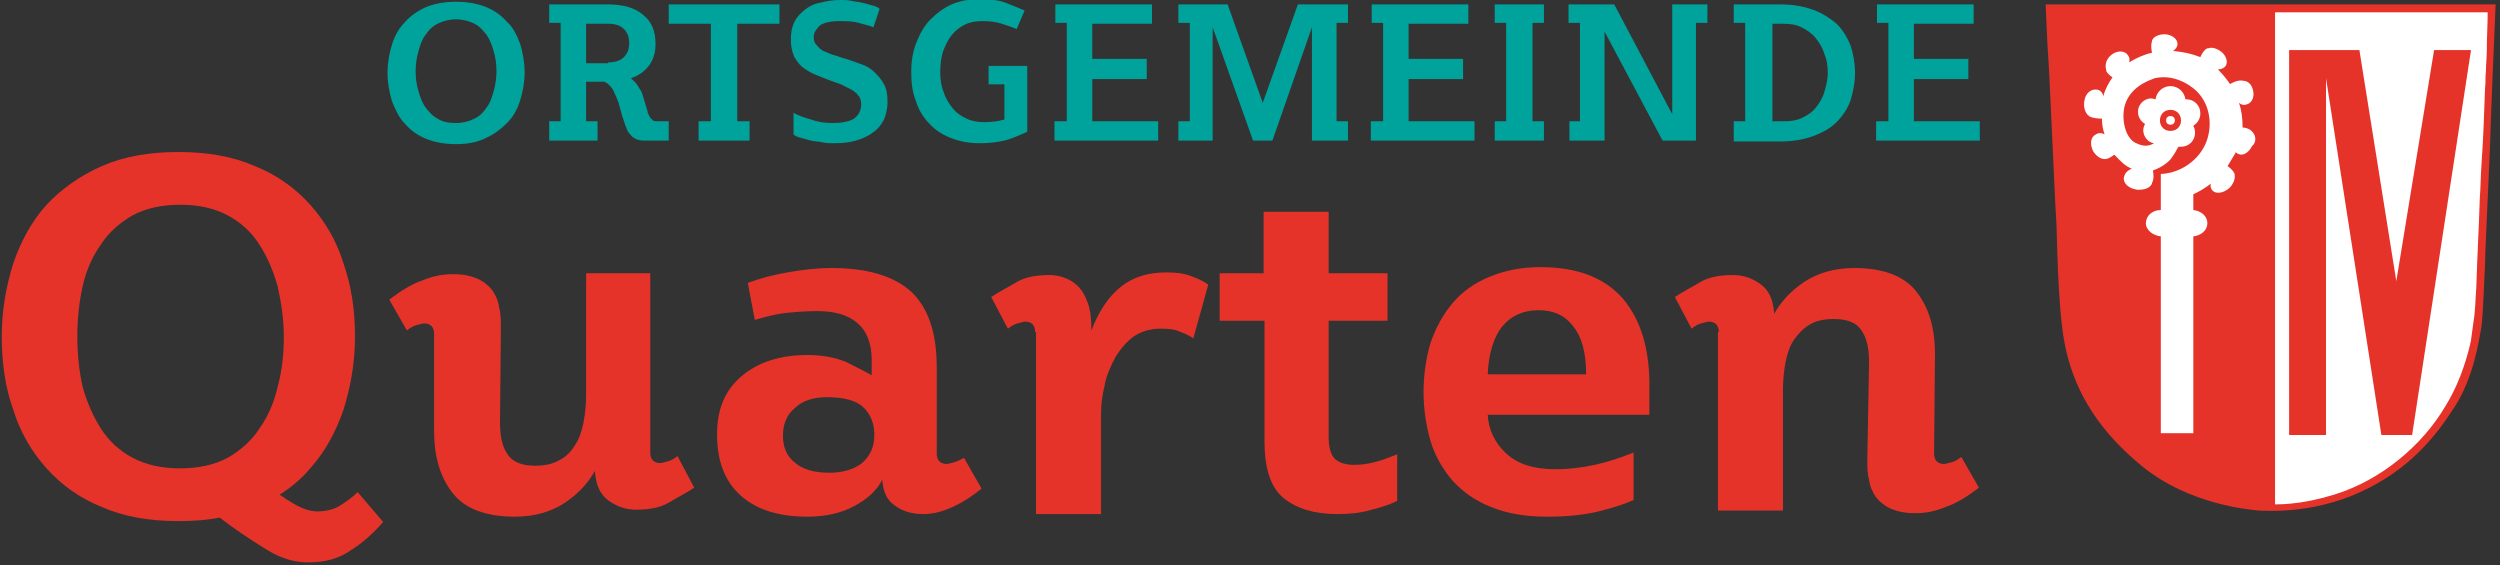 <?xml version="1.0" encoding="utf-8"?>
<!-- Generator: Adobe Illustrator 22.1.0, SVG Export Plug-In . SVG Version: 6.00 Build 0)  -->
<svg version="1.1" id="Ebene_2" xmlns="http://www.w3.org/2000/svg" xmlns:xlink="http://www.w3.org/1999/xlink" x="0px" y="0px"
	 viewBox="0 0 284.5 64.3" style="enable-background:new 0 0 284.5 64.3;" xml:space="preserve">
<rect x="0" y="0" width="284.5" height="64.3" fill="#333333" stroke="none"/>
<style type="text/css">
	.st0{fill:#E6332A;}
	.st1{fill:#FFFFFF;}
	.st2{fill:#00A29C;}
</style>
<path class="st0" d="M232.8,0.5H284c0,0-0.6,14-0.6,15.1c0,1.1-0.6,12.8-0.6,14.4c-0.1,1.7-0.2,5.4-0.4,7.1c-0.3,1.7-0.9,5.8-3,9.1
	s-5.1,7.2-10.8,9.8s-11,2.1-11.6,2.1c-0.6-0.1-7.7-0.5-13.3-5.1c-5.6-4.6-7.8-9.3-8.7-13.7c-0.9-4.4-0.9-13.4-1-14.3
	c-0.1-0.9-0.8-17.4-0.9-18.4C233,5.7,232.8,0.5,232.8,0.5z"/>
<path class="st1" d="M283.1,1.4c0,1.3-0.1,2.8-0.1,4.2l0,0c0,0.9-0.1,1.7-0.1,2.5c-0.1,0.6,0,1.3-0.1,1.9c-0.1,3-0.2,5.7-0.4,8.6
	c-0.1,1.3-0.1,2.7-0.2,4c-0.1,3.3-0.3,6.8-0.4,10.2c-0.1,1.2-0.1,2.5-0.3,3.7c-0.1,0.7-0.2,1.5-0.3,2.2c0,0.2-0.1,0.3-0.1,0.5
	c-0.6,2.5-1.5,4.9-2.8,7c-2.7,4.6-7.4,8.4-12.4,10c-2.2,0.7-4.6,1.2-7,1.2v-56H283.1z"/>
<g>
	<path class="st2" d="M51.9,16.4c-1.3,0-2.4-0.2-3.4-0.6c-1-0.4-1.8-1-2.4-1.7c-0.7-0.7-1.1-1.6-1.5-2.6c-0.3-1-0.5-2.1-0.5-3.2
		c0-1.2,0.2-2.2,0.5-3.2c0.3-1,0.8-1.9,1.5-2.6c0.6-0.7,1.5-1.3,2.4-1.7c1-0.4,2.1-0.6,3.4-0.6c1.3,0,2.4,0.2,3.4,0.6
		c1,0.4,1.8,1,2.4,1.7C58.4,3.1,58.8,4,59.2,5c0.3,1,0.5,2.1,0.5,3.2c0,1.2-0.2,2.2-0.5,3.2c-0.3,1-0.8,1.9-1.5,2.6
		c-0.7,0.7-1.5,1.3-2.4,1.7C54.3,16.2,53.2,16.4,51.9,16.4z M51.9,14c0.8,0,1.5-0.2,2.1-0.5c0.6-0.3,1-0.7,1.4-1.3
		c0.4-0.5,0.6-1.2,0.8-1.9c0.2-0.7,0.3-1.5,0.3-2.2c0-0.8-0.1-1.5-0.3-2.2c-0.2-0.7-0.4-1.3-0.8-1.9c-0.4-0.5-0.8-1-1.4-1.3
		c-0.6-0.3-1.3-0.5-2.1-0.5c-0.8,0-1.5,0.2-2.1,0.5c-0.6,0.3-1,0.7-1.4,1.3c-0.4,0.5-0.6,1.2-0.8,1.9c-0.2,0.7-0.3,1.5-0.3,2.2
		c0,0.8,0.1,1.5,0.3,2.2c0.2,0.7,0.4,1.3,0.8,1.9c0.4,0.5,0.8,1,1.4,1.3C50.4,13.9,51.1,14,51.9,14z"/>
	<path class="st2" d="M62.5,13.8h1.3V2.6h-1.3V0.5h6.7c1.7,0,3.1,0.4,4,1.2c1,0.8,1.4,1.9,1.4,3.3c0,0.9-0.2,1.7-0.7,2.4
		c-0.5,0.7-1.2,1.2-2.1,1.5c0.3,0.3,0.6,0.5,0.8,0.9c0.2,0.3,0.4,0.6,0.5,0.9c0.1,0.3,0.2,0.7,0.3,1c0.1,0.3,0.2,0.7,0.3,1
		c0,0.1,0,0.2,0.1,0.3c0,0.1,0.1,0.2,0.2,0.4c0.1,0.1,0.2,0.2,0.3,0.3s0.3,0.1,0.5,0.1h1.3V16h-2.8c-0.5,0-0.9-0.1-1.3-0.4
		c-0.3-0.3-0.6-0.6-0.7-1c-0.2-0.4-0.3-0.9-0.5-1.4c-0.1-0.5-0.3-1-0.4-1.5c-0.2-0.5-0.4-1-0.6-1.4c-0.2-0.4-0.6-0.8-1-1h-2.1v4.5
		H68V16h-5.5V13.8z M69.2,7.1c0.8,0,1.4-0.2,1.8-0.6c0.4-0.4,0.6-0.9,0.6-1.6c0-0.7-0.2-1.2-0.6-1.6c-0.4-0.4-1-0.6-1.8-0.6h-2.5
		v4.5H69.2z"/>
	<path class="st2" d="M79.5,13.8h1.4V2.7h-4.8V0.5h12.6v2.2h-4.8v11.1h1.4V16h-5.8V13.8z"/>
	<path class="st2" d="M90.2,12.8c0.6,0.3,1.3,0.6,2.1,0.8c0.8,0.3,1.6,0.4,2.5,0.4c1.1,0,1.9-0.2,2.4-0.5c0.5-0.4,0.8-0.9,0.8-1.6
		c0-0.4-0.1-0.8-0.3-1c-0.2-0.3-0.5-0.5-0.8-0.7c-0.4-0.2-0.8-0.4-1.2-0.6c-0.5-0.2-0.9-0.3-1.4-0.5c-0.5-0.2-1-0.4-1.5-0.6
		c-0.5-0.2-1-0.5-1.4-0.8c-0.4-0.3-0.7-0.7-1-1.2C90.1,5.8,90,5.2,90,4.5c0-0.7,0.1-1.4,0.4-2c0.3-0.6,0.7-1,1.2-1.4
		c0.5-0.4,1.1-0.7,1.8-0.8c0.7-0.2,1.5-0.3,2.3-0.3c0.4,0,0.8,0,1.2,0.1c0.4,0.1,0.8,0.1,1.2,0.2c0.4,0.1,0.8,0.2,1.1,0.3
		c0.4,0.1,0.7,0.2,0.9,0.4l-0.7,2.1c-0.5-0.2-1-0.3-1.7-0.5c-0.7-0.2-1.4-0.2-2.2-0.2c-1,0-1.8,0.2-2.2,0.5
		c-0.4,0.4-0.7,0.8-0.7,1.3c0,0.4,0.1,0.7,0.3,0.9c0.2,0.2,0.4,0.5,0.8,0.7C94.2,6,94.6,6.2,95,6.3c0.4,0.1,0.8,0.3,1.3,0.4
		c0.6,0.2,1.1,0.4,1.7,0.6c0.6,0.2,1.1,0.5,1.5,0.9c0.4,0.4,0.8,0.8,1.1,1.4c0.3,0.5,0.4,1.2,0.4,2c0,0.8-0.2,1.5-0.4,2
		c-0.3,0.6-0.7,1.1-1.3,1.5c-0.5,0.4-1.2,0.7-1.9,0.9c-0.7,0.2-1.5,0.3-2.4,0.3c-0.5,0-0.9,0-1.4-0.1c-0.4-0.1-0.9-0.1-1.3-0.2
		c-0.4-0.1-0.8-0.2-1.1-0.3c-0.4-0.1-0.7-0.2-0.9-0.4V12.8z"/>
	<path class="st2" d="M113.9,9.6h-1.4V7.5h4.4V15c-0.9,0.4-1.8,0.8-2.6,1c-0.9,0.2-1.8,0.3-2.8,0.3c-1.2,0-2.3-0.2-3.3-0.6
		c-1-0.4-1.8-0.9-2.5-1.7c-0.7-0.7-1.2-1.6-1.5-2.6c-0.4-1-0.5-2.1-0.5-3.3c0-1.2,0.2-2.3,0.6-3.3c0.4-1,0.9-1.9,1.6-2.6
		c0.7-0.7,1.5-1.3,2.4-1.7c0.9-0.4,2-0.6,3.2-0.6c1.1,0,2.1,0.1,2.9,0.4c0.8,0.3,1.5,0.6,2.2,0.9l-0.9,2.1c-0.5-0.2-1.1-0.4-1.7-0.6
		c-0.6-0.2-1.4-0.3-2.2-0.3c-0.7,0-1.4,0.1-2,0.4c-0.6,0.3-1.1,0.7-1.5,1.2c-0.4,0.5-0.7,1.1-1,1.9c-0.2,0.7-0.3,1.5-0.3,2.3
		c0,0.8,0.1,1.6,0.4,2.3c0.2,0.7,0.6,1.3,1,1.8c0.4,0.5,0.9,0.9,1.6,1.2c0.6,0.3,1.3,0.4,2,0.4c0.9,0,1.6-0.1,2.3-0.3V9.6z"/>
	<path class="st2" d="M120.1,13.8h1.3V2.6h-1.3V0.5h11v2.2h-6.8v4h6.2V9h-6.2v4.8h7.5V16h-11.8V13.8z"/>
	<path class="st2" d="M134.1,13.8h1.3V2.6h-1.3V0.5h5.6l4,11.2l4-11.2h5.7v2.1h-1.3v11.2h1.3V16h-4.1V3.1L144.8,16h-2.2L138,3.1V16
		h-3.9V13.8z"/>
	<path class="st2" d="M156.1,13.8h1.3V2.6h-1.3V0.5h11v2.2h-6.8v4h6.2V9h-6.2v4.8h7.5V16h-11.8V13.8z"/>
	<path class="st2" d="M170.1,13.8h1.3V2.6h-1.3V0.5h5.6v2.1h-1.3v11.2h1.3V16h-5.6V13.8z"/>
	<path class="st2" d="M178.5,13.8h1.3V2.6h-1.3V0.5h5.2l6.6,12.5V0.5h4v2.1h-1.3V16h-3.8l-6.6-12.4V16h-4V13.8z"/>
	<path class="st2" d="M197.3,13.8h1.3V2.6h-1.3V0.5h5.2c1.5,0,2.7,0.2,3.8,0.6c1.1,0.4,2,1,2.7,1.6c0.7,0.7,1.2,1.5,1.6,2.5
		c0.3,0.9,0.5,2,0.5,3.1s-0.2,2.1-0.5,3.1c-0.3,0.9-0.9,1.8-1.6,2.5c-0.7,0.7-1.6,1.2-2.7,1.6c-1.1,0.4-2.3,0.6-3.8,0.6h-5.2V13.8z
		 M203.1,13.8c0.7,0,1.4-0.1,2-0.4c0.6-0.3,1.1-0.6,1.5-1.1c0.4-0.5,0.8-1.1,1-1.8c0.2-0.7,0.4-1.4,0.4-2.2c0-0.8-0.1-1.5-0.4-2.2
		c-0.2-0.7-0.6-1.3-1-1.8c-0.4-0.5-1-0.9-1.6-1.2c-0.6-0.3-1.3-0.4-2.1-0.4h-1.2v11.1H203.1z"/>
	<path class="st2" d="M213.6,13.8h1.3V2.6h-1.3V0.5h11v2.2h-6.8v4h6.2V9h-6.2v4.8h7.5V16h-11.8V13.8z"/>
</g>
<polygon class="st0" points="260.5,5.7 268.5,5.7 272.7,32 277,5.7 281.2,5.7 274.5,49.5 271,49.5 264.7,8.9 264.7,49.5 260.5,49.5 
	"/>
<path class="st1" d="M256.4,15.1C256.4,15.1,256.4,15.1,256.4,15.1L256.4,15.1c-0.1-0.1-0.3-0.5-1.2-0.6c0-0.1,0-0.1,0-0.2
	c0-0.8-0.1-1.7-0.4-2.6c0.2,0.2,0.5,0.3,0.8,0.2c0.6-0.1,1-0.8,0.8-1.6c-0.1-0.5-0.4-1-1-1.1c0,0-0.1,0-0.1,0l0,0
	c0,0-0.5-0.2-1.4,0.3c-0.1,0-0.1,0.1-0.1,0.1c-0.4-0.6-0.9-1.2-1.4-1.7c0.3,0,0.6-0.1,0.8-0.3c0.4-0.4,0.2-1.2-0.4-1.7
	c-0.4-0.3-1-0.6-1.5-0.4c0,0-0.1,0-0.1,0l0,0c0,0-0.4,0.1-0.8,1c-1-0.4-2-0.6-3.1-0.7c0.3-0.2,0.5-0.5,0.5-0.8
	c0-0.6-0.7-1.1-1.5-1.1c-0.5,0-1.2,0.2-1.4,0.7c0,0,0,0.1,0,0.1l0,0c0,0-0.2,0.4,0,1.3c-0.9,0.2-1.8,0.6-2.6,1.1
	c0.1-0.4,0-0.7-0.3-1c-0.5-0.4-1.3-0.3-1.9,0.3c-0.4,0.4-0.6,1-0.4,1.6c0,0,0,0.1,0,0.1l0,0c0,0,0.1,0.3,0.7,0.7
	c-0.5,0.7-0.8,1.4-0.9,1.7c-0.1,0.2-0.1,0.3-0.1,0.5c-0.1-0.4-0.4-0.8-0.8-0.8c-0.6-0.1-1.3,0.4-1.4,1.3c-0.1,0.5,0,1.2,0.4,1.6
	c0,0,0.1,0,0.1,0.1l0,0c0,0,0.4,0.3,1.5,0.3c0,0.6,0.1,1.2,0.3,1.8c-0.3-0.2-0.7-0.2-1,0c-0.6,0.3-0.7,1.1-0.3,1.9
	c0.3,0.5,0.8,0.9,1.3,0.9c0,0,0.1,0,0.1,0l0,0c0,0,0.4,0,1-0.5c0.1,0.1,0.1,0.1,0.2,0.2c0.4,0.4,1,1.1,1.8,1.4
	c-0.5,0.2-0.8,0.5-0.9,1c-0.1,0.7,0.6,1.3,1.6,1.4c0.6,0,1.3-0.1,1.6-0.7c0,0,0-0.1,0-0.1l0,0c0,0,0.3-0.4,0.1-1.4
	c1.2-0.4,2-1.2,2.1-1.4c0.3-0.4,0.6-0.9,0.8-1.3c0.1,0,0.2,0,0.3,0c0.9,0,1.6-0.7,1.6-1.6c0-0.3-0.1-0.6-0.2-0.8
	c0.5-0.3,0.8-0.8,0.8-1.4c0-0.9-0.7-1.6-1.6-1.6c-0.1,0-0.1,0-0.1,0c-0.1-0.8-0.8-1.5-1.7-1.5c-0.9,0-1.6,0.7-1.7,1.5
	c-0.1,0-0.3-0.1-0.5-0.1c-0.8,0-1.5,0.7-1.5,1.5c0,0.6,0.3,1.1,0.8,1.4c-0.1,0.2-0.2,0.5-0.2,0.7c0,0.7,0.5,1.4,1.2,1.5
	c-0.1,0.1-0.2,0.1-0.4,0.2c-0.9,0.3-1.7-0.3-1.8-0.3c-1.1-0.7-1.5-2.7-1.1-4.2c0.7-2.4,3.3-3,3.4-3.1c2.7-0.6,4.7,1.4,4.8,1.5
	c1.5,1.5,1.8,3.8,1.1,5.7c-0.8,2.1-2.9,3.6-5.2,3.7l0,2h0v2.1c-1,0-1.7,0.7-1.7,1.5c0,0.8,0.8,1.4,1.7,1.5v22.4h3.7V26.9
	c0.9-0.1,1.6-0.7,1.6-1.5c0-0.8-0.7-1.4-1.6-1.5v-1.8c0.5-0.2,1.2-0.6,2-1.2c-0.1,0.3,0,0.6,0.2,0.8c0.4,0.4,1.2,0.3,1.9-0.3
	c0.4-0.4,0.7-1,0.6-1.5c0,0,0-0.1,0-0.1l0,0c0,0-0.1-0.4-0.8-0.9c0.3-0.5,0.6-1,0.9-1.5c0,0,0-0.1,0-0.1c0.1,0.1,0.2,0.2,0.3,0.2
	c0.5,0.3,1.2-0.1,1.6-0.9C256.7,16.3,256.8,15.6,256.4,15.1z M247,12.5c0.7,0,1.2,0.5,1.2,1.2s-0.5,1.2-1.2,1.2
	c-0.7,0-1.2-0.5-1.2-1.2S246.3,12.5,247,12.5z"/>
<circle class="st1" cx="247" cy="13.7" r="0.5"/>
<g>
	<path class="st0" d="M49.4,38c0-0.4-0.1-0.7-0.3-0.9c-0.2-0.2-0.5-0.3-0.8-0.3c-0.2,0-0.5,0.1-0.9,0.2c-0.4,0.1-0.7,0.3-1.1,0.6
		l-2-3.5c1.3-1,2.6-1.8,3.8-2.2c1.2-0.5,2.3-0.7,3.5-0.7c1.1,0,2,0.2,2.7,0.5c0.7,0.3,1.3,0.8,1.7,1.3c0.4,0.6,0.7,1.2,0.8,2
		c0.2,0.7,0.2,1.5,0.2,2.3l-0.1,10.7c0,1.5,0.2,2.7,0.8,3.6c0.6,1,1.7,1.4,3.2,1.4c1.1,0,2-0.2,2.7-0.6c0.8-0.4,1.4-1,1.8-1.7
		c0.5-0.7,0.8-1.6,1-2.6c0.2-1,0.3-2.1,0.3-3.3V31.1H74v20.4c0,0.4,0.1,0.7,0.3,0.9c0.2,0.2,0.5,0.3,0.8,0.3c0.2,0,0.5-0.1,0.9-0.2
		c0.4-0.1,0.7-0.3,1.1-0.6l1.9,3.6c-0.9,0.6-1.9,1.1-2.9,1.7c-1,0.6-2.3,0.8-3.7,0.8c-1.1,0-2.1-0.3-3.1-1c-1-0.7-1.5-1.8-1.6-3.4
		c-0.8,1.4-1.9,2.6-3.4,3.6c-1.5,1-3.4,1.6-5.7,1.6c-3.3,0-5.7-0.9-7.1-2.7c-1.4-1.8-2.1-4.1-2.1-7.1L49.4,38z"/>
	<path class="st0" d="M85.1,32.2c1.3-0.5,2.8-0.9,4.5-1.2c1.7-0.3,3.4-0.5,5-0.5c4.1,0,7.1,0.9,9.1,2.7c1.9,1.8,2.9,4.6,2.9,8.6v9.8
		c0,0.4,0.1,0.7,0.3,0.9c0.2,0.2,0.5,0.3,0.8,0.3c0.2,0,0.5-0.1,0.9-0.2c0.4-0.1,0.7-0.3,1.1-0.5l2,3.5c-1.1,0.9-2.2,1.6-3.3,2.1
		c-1.1,0.5-2.2,0.8-3.3,0.8c-1.3,0-2.4-0.3-3.3-1c-0.9-0.6-1.3-1.6-1.4-2.9c-0.6,1.2-1.7,2.2-3.2,3c-1.5,0.8-3.3,1.2-5.3,1.2
		c-3.3,0-5.8-0.8-7.6-2.4c-1.8-1.6-2.7-3.9-2.7-7c0-2.8,0.9-5,2.8-6.6c1.9-1.6,4.4-2.4,7.5-2.4c1.7,0,3.2,0.3,4.4,0.8
		c1.2,0.6,2.2,1.1,2.9,1.5V41c0-2-0.6-3.4-1.7-4.3c-1.1-0.9-2.6-1.3-4.5-1.3c-1.3,0-2.4,0.1-3.5,0.2c-1,0.1-2.2,0.4-3.6,0.8
		L85.1,32.2z M89.1,49.6c0,1.2,0.4,2.3,1.3,3c0.9,0.8,2.2,1.2,4,1.2c1.5,0,2.8-0.4,3.7-1.1c0.9-0.8,1.4-1.8,1.4-3.2
		c0-1.3-0.4-2.3-1.2-3.1c-0.8-0.8-2.2-1.2-4.2-1.2c-1.5,0-2.8,0.4-3.6,1.2C89.5,47.2,89.1,48.3,89.1,49.6z"/>
	<path class="st0" d="M117.8,37.8c0-0.4-0.1-0.7-0.3-0.9c-0.2-0.2-0.5-0.3-0.8-0.3c-0.2,0-0.5,0.1-0.9,0.2c-0.4,0.1-0.7,0.3-1.1,0.6
		l-1.9-3.6c0.9-0.6,1.9-1.1,2.9-1.7c1-0.6,2.3-0.8,3.8-0.8c0.5,0,1.1,0.1,1.6,0.3c0.6,0.2,1.1,0.5,1.6,1c0.5,0.5,0.8,1.1,1.1,1.9
		c0.3,0.8,0.4,1.9,0.4,3.1c0.9-2.3,2-3.9,3.4-5c1.4-1.1,3.1-1.6,5.1-1.6c1.1,0,2,0.1,2.8,0.4c0.8,0.3,1.5,0.6,2,1l-1.7,6.1
		c-0.3-0.2-0.8-0.5-1.4-0.7c-0.6-0.3-1.3-0.4-2.3-0.4c-1.2,0-2.2,0.3-3.1,0.9c-0.8,0.6-1.5,1.4-2.1,2.4c-0.5,1-1,2-1.2,3.2
		c-0.3,1.2-0.4,2.2-0.4,3.3v11.3h-7.4V37.8z"/>
	<path class="st0" d="M143.8,36.5h-5v-5.4h5v-7h7.4v7h6.7v5.4h-6.7v13.3c0,1.2,0.3,2.1,0.8,2.5c0.5,0.4,1.2,0.6,2.1,0.6
		c0.8,0,1.5-0.1,2.3-0.3c0.8-0.2,1.6-0.5,2.6-0.9V57c-0.6,0.3-1.6,0.7-2.9,1c-1.3,0.4-2.6,0.5-3.9,0.5c-2.6,0-4.6-0.6-6.1-1.8
		c-1.5-1.2-2.2-3.4-2.2-6.5V36.5z"/>
	<path class="st0" d="M185.9,56.9c-1.1,0.5-2.4,0.9-4,1.3s-3.6,0.6-5.9,0.6c-2.5,0-4.6-0.4-6.3-1.1c-1.8-0.7-3.2-1.7-4.4-3
		c-1.1-1.3-2-2.8-2.5-4.5c-0.5-1.7-0.8-3.6-0.8-5.6c0-2,0.3-3.9,0.8-5.6c0.6-1.7,1.4-3.2,2.5-4.5c1.1-1.3,2.5-2.3,4.2-3
		c1.7-0.7,3.6-1.1,5.8-1.1c4.2,0,7.3,1.2,9.4,3.6c2,2.4,3,5.6,3,9.8v3.4h-18.4c0.1,1.7,0.8,3.2,2.1,4.4c1.3,1.2,3.1,1.8,5.6,1.8
		c1.6,0,3.1-0.2,4.5-0.5c1.4-0.3,2.9-0.8,4.4-1.4V56.9z M180.5,42.6c0-2.5-0.5-4.3-1.5-5.5c-0.9-1.2-2.2-1.8-3.9-1.8
		c-1.7,0-3.1,0.6-4.1,1.8c-1,1.2-1.6,3.1-1.7,5.5H180.5z"/>
	<path class="st0" d="M195.6,37.8c0-0.4-0.1-0.7-0.3-0.9c-0.2-0.2-0.5-0.3-0.8-0.3c-0.2,0-0.5,0.1-0.9,0.2c-0.4,0.1-0.7,0.3-1.1,0.6
		l-1.9-3.6c0.9-0.6,1.9-1.1,2.9-1.7c1-0.6,2.3-0.8,3.7-0.8c1.1,0,2.1,0.3,3.1,1c1,0.7,1.5,1.8,1.6,3.4c0.8-1.4,1.9-2.6,3.4-3.6
		c1.5-1,3.4-1.6,5.7-1.6c3.3,0,5.7,0.9,7.1,2.7c1.4,1.8,2.1,4.1,2.1,7.1l-0.1,11.3c0,0.4,0.1,0.7,0.3,0.9c0.2,0.2,0.5,0.3,0.8,0.3
		c0.2,0,0.5-0.1,0.9-0.2c0.4-0.1,0.7-0.3,1.1-0.6l2,3.5c-1.3,1-2.6,1.8-3.8,2.2c-1.2,0.5-2.3,0.7-3.5,0.7c-1.1,0-2-0.2-2.7-0.5
		c-0.7-0.3-1.3-0.8-1.7-1.3c-0.4-0.6-0.7-1.2-0.8-2c-0.2-0.7-0.2-1.5-0.2-2.3l0.2-11c0-1.5-0.2-2.7-0.8-3.6c-0.6-1-1.7-1.4-3.2-1.4
		c-1.1,0-2,0.2-2.7,0.6c-0.7,0.4-1.3,1-1.8,1.7c-0.5,0.7-0.8,1.6-1,2.6c-0.2,1-0.3,2.1-0.3,3.3v13.6h-7.4V37.8z"/>
</g>
<path class="st0" d="M40.7,56c-0.6,0.6-1.3,1.1-2.1,1.6c-0.7,0.4-1.6,0.6-2.5,0.6c-0.9,0-2-0.4-3.2-1.2c-0.4-0.2-0.7-0.5-1.1-0.7
	c1.3-0.8,2.5-1.8,3.5-3c1.7-1.9,2.9-4.1,3.8-6.7c0.8-2.6,1.3-5.3,1.3-8.3c0-3-0.4-5.7-1.3-8.3c-0.8-2.6-2.1-4.8-3.8-6.7
	c-1.7-1.9-3.8-3.4-6.3-4.4c-2.5-1.1-5.4-1.6-8.7-1.6c-3.3,0-6.2,0.5-8.7,1.6c-2.5,1.1-4.6,2.6-6.3,4.4c-1.7,1.9-2.9,4.1-3.8,6.7
	c-0.8,2.6-1.3,5.3-1.3,8.3c0,3,0.4,5.8,1.3,8.3c0.8,2.6,2.1,4.8,3.8,6.7c1.7,1.9,3.8,3.4,6.3,4.4c2.5,1.1,5.4,1.6,8.7,1.6
	c1.7,0,3.2-0.1,4.7-0.4c0.4,0.3,0.8,0.6,1.2,0.9c1.4,1,2.9,2,4.4,2.9c1.5,0.9,3,1.3,4.5,1.3c1.8,0,3.4-0.4,4.7-1.3
	c1.3-0.8,2.6-1.9,3.8-3.3L40.7,56z M15.1,52.1c-1.5-0.8-2.7-1.9-3.6-3.3c-0.9-1.4-1.6-3-2.1-4.8c-0.4-1.8-0.6-3.7-0.6-5.7
	c0-2,0.2-3.9,0.6-5.7c0.4-1.8,1.1-3.4,2.1-4.8c0.9-1.4,2.2-2.5,3.6-3.3c1.5-0.8,3.3-1.2,5.4-1.2c2.1,0,3.9,0.4,5.4,1.2
	c1.5,0.8,2.7,1.9,3.6,3.3c0.9,1.4,1.6,3,2.1,4.8c0.4,1.8,0.7,3.7,0.7,5.7c0,2-0.2,3.9-0.7,5.7c-0.4,1.8-1.1,3.4-2.1,4.8
	c-0.9,1.4-2.2,2.5-3.6,3.3c-1.5,0.8-3.3,1.2-5.4,1.2C18.4,53.3,16.6,52.9,15.1,52.1z"/>
</svg>
